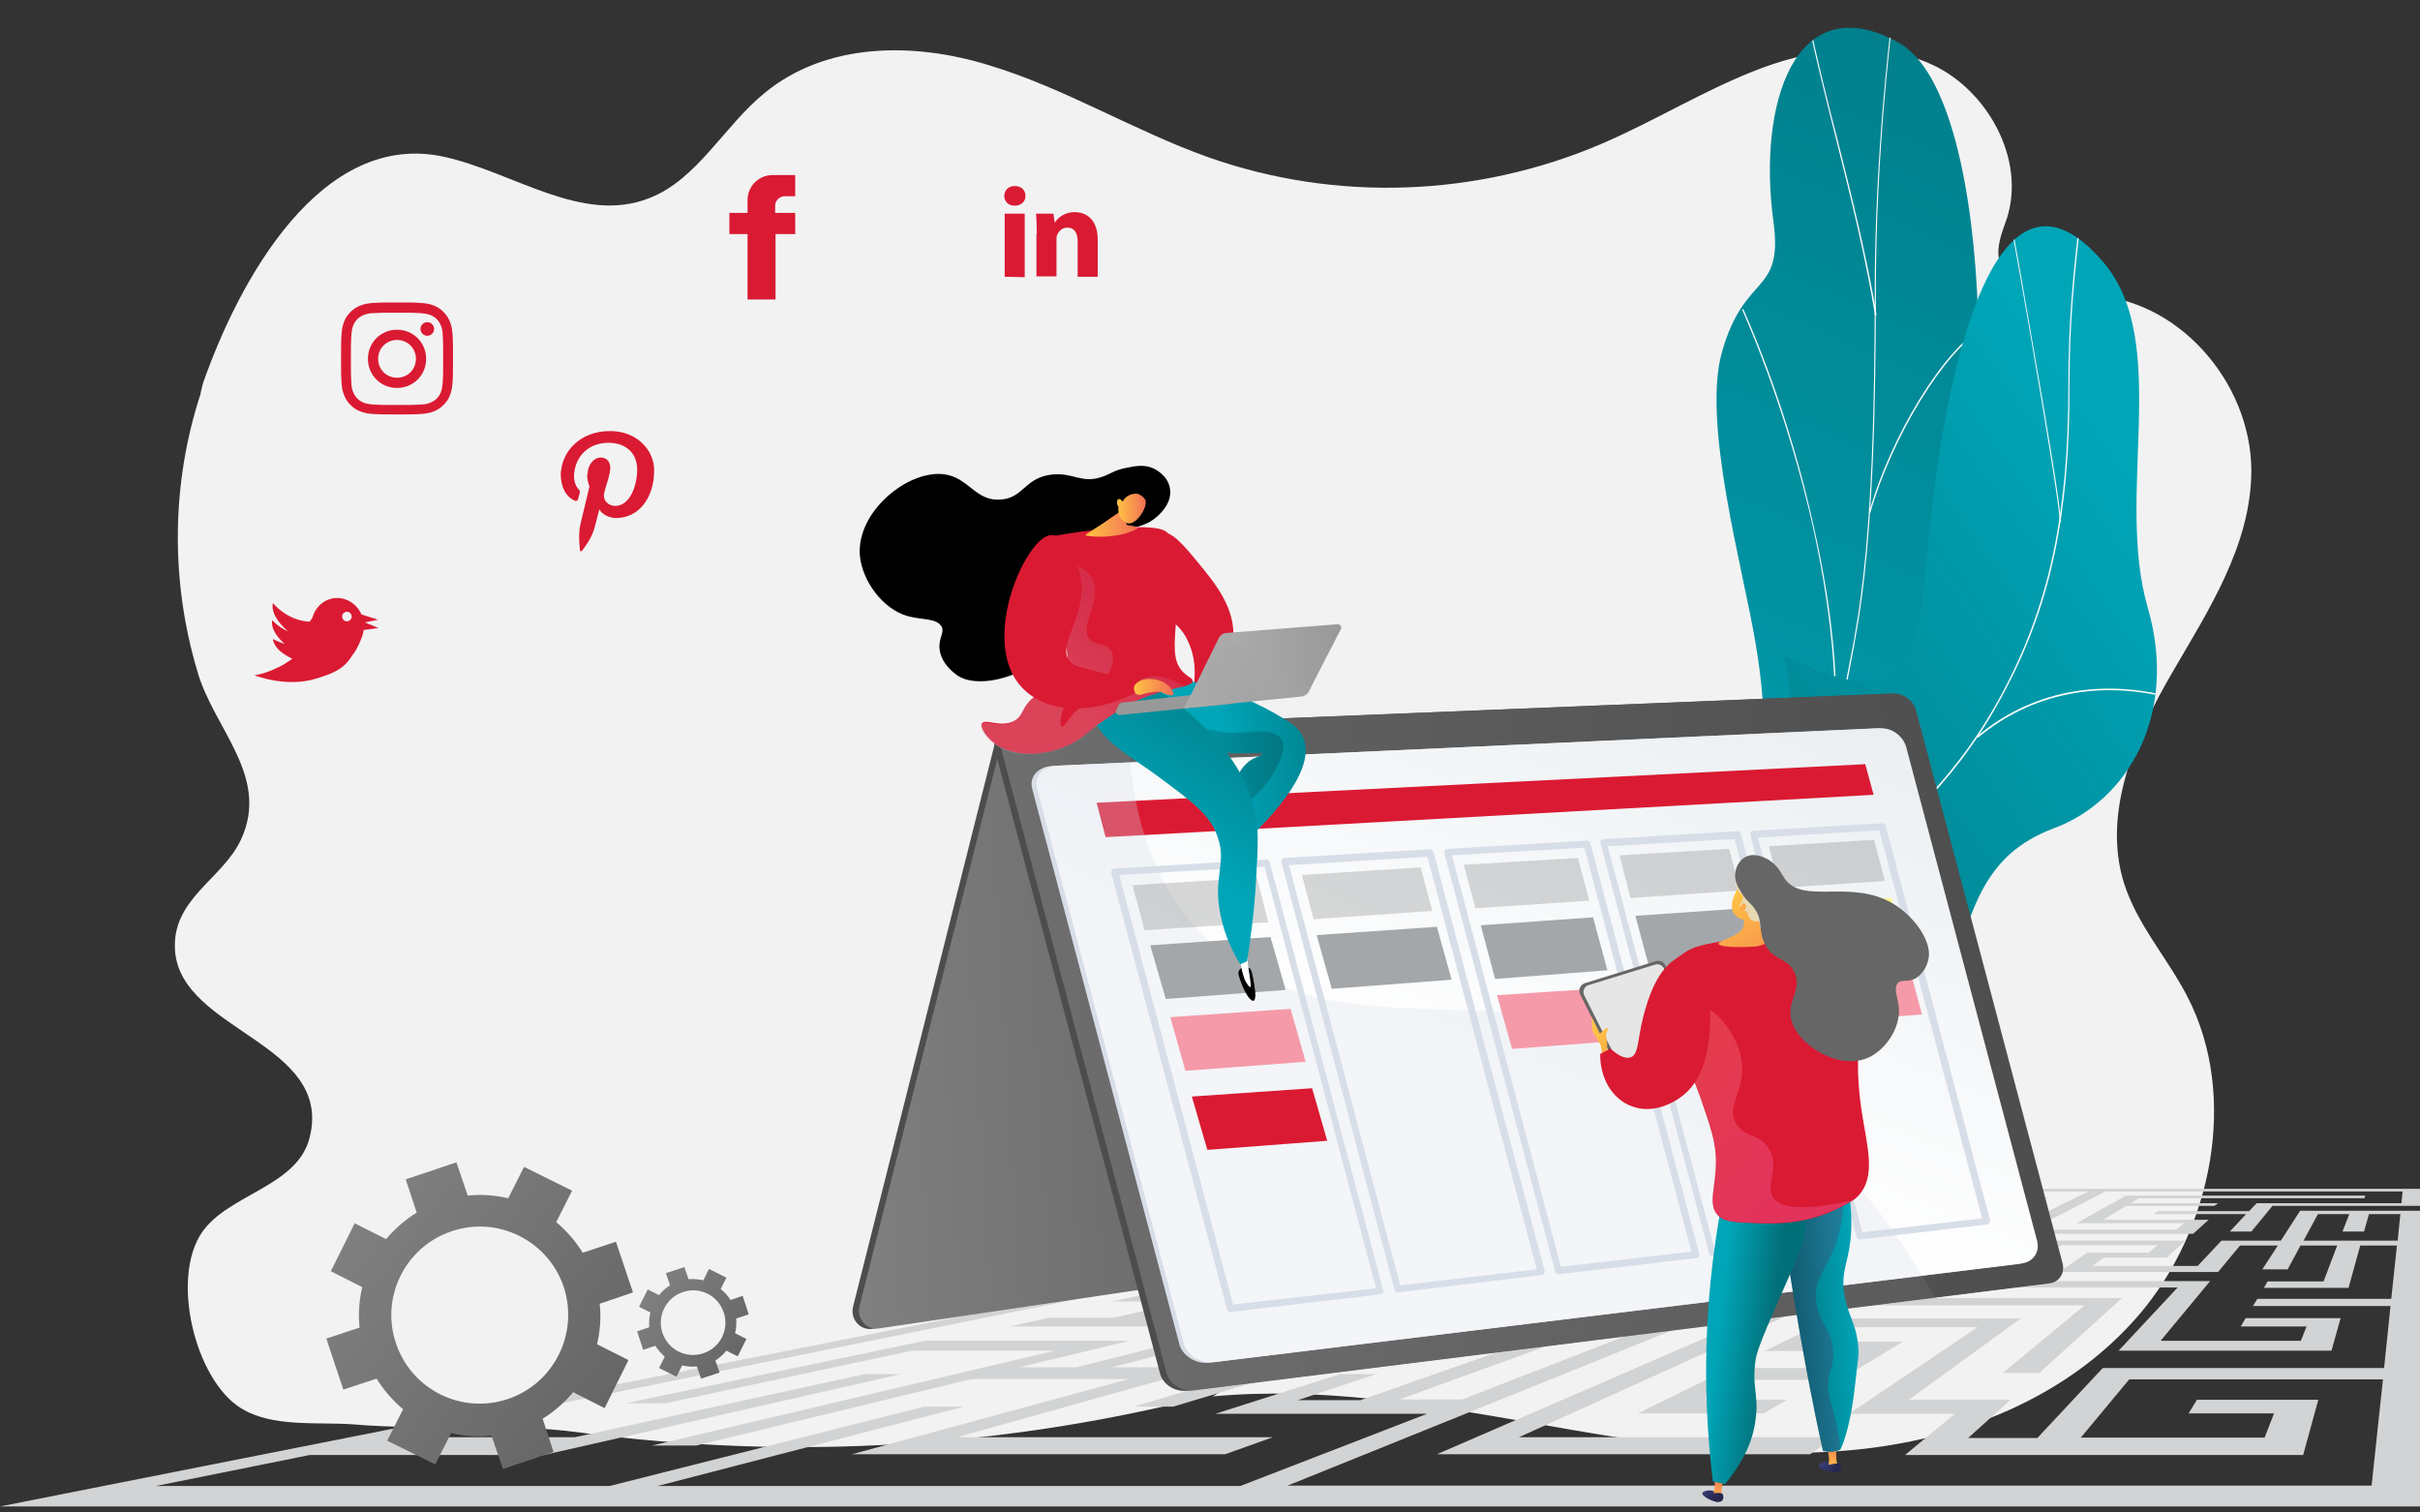 <?xml version="1.0" encoding="utf-8"?>
<!-- Generator: Adobe Illustrator 24.0.2, SVG Export Plug-In . SVG Version: 6.00 Build 0)  -->
<svg version="1.1" id="Layer_1" xmlns="http://www.w3.org/2000/svg" xmlns:xlink="http://www.w3.org/1999/xlink" x="0px" y="0px"
	 viewBox="0 0 640 400" style="enable-background:new 0 0 640 400;" xml:space="preserve">
<rect x="0" y="0" width="640" height="400" fill="#333333" stroke="none"/>
<style type="text/css">
	.st0{fill:#F2F2F2;}
	.st1{fill:#D1D3D4;}
	.st2{fill:url(#SVGID_1_);}
	.st3{fill:url(#SVGID_2_);}
	.st4{fill:url(#SVGID_3_);}
	.st5{clip-path:url(#SVGID_5_);}
	.st6{fill:#FCFDFE;}
	.st7{fill:url(#SVGID_6_);}
	.st8{clip-path:url(#SVGID_8_);}
	.st9{fill:#4D4D4D;}
	.st10{fill:url(#SVGID_9_);}
	.st11{fill:url(#SVGID_10_);}
	.st12{opacity:0.15;}
	.st13{fill:#999999;}
	.st14{fill:#D8DEE8;}
	.st15{fill:url(#SVGID_11_);}
	.st16{fill:#DA1A32;}
	.st17{opacity:0.3;}
	.st18{opacity:0.15;enable-background:new    ;}
	.st19{fill:#A4A7A9;}
	.st20{fill:#F59AA9;}
	.st21{fill:#FFF68D;}
	.st22{fill:url(#SVGID_12_);}
	.st23{fill:url(#SVGID_13_);}
	.st24{fill:#FFFFFF;}
	.st25{fill:url(#SVGID_14_);}
	.st26{fill:url(#SVGID_15_);}
	.st27{fill:url(#SVGID_16_);}
	.st28{opacity:0.3;fill:url(#SVGID_17_);enable-background:new    ;}
	.st29{fill:url(#SVGID_18_);}
	.st30{opacity:0.3;fill:url(#SVGID_19_);enable-background:new    ;}
	.st31{fill:url(#SVGID_20_);}
	.st32{fill:url(#SVGID_21_);}
	.st33{fill:url(#SVGID_22_);}
	.st34{fill:url(#SVGID_23_);}
	.st35{fill:url(#SVGID_24_);}
	.st36{fill:url(#SVGID_25_);}
	.st37{fill:url(#SVGID_26_);}
	.st38{fill:url(#SVGID_27_);}
	.st39{opacity:0.3;fill:url(#SVGID_28_);enable-background:new    ;}
	.st40{fill:url(#SVGID_29_);}
	.st41{fill:#666666;}
	.st42{fill:#E6E6E6;}
	.st43{fill:url(#SVGID_30_);}
	.st44{fill:url(#SVGID_31_);}
	.st45{fill:#E8D9B4;}
	.st46{fill:url(#SVGID_32_);}
	.st47{opacity:0.3;fill:url(#SVGID_33_);enable-background:new    ;}
</style>
<path class="st0" d="M53.7,101.3c9.5-27.1,31.2-67.1,63.9-59.8c18.3,4.1,36.4,17.9,54.1,10.9c12.7-4.9,19.7-19,30.5-27.8
	c16.4-13.5,39.6-13.5,59.5-7.3c19.9,6,38.2,17.3,57.9,24.3c33.7,11.9,71,10.5,103.8-3.5c14.5-6.2,27.8-14.6,42.5-20.1
	c14.6-5.4,31.2-7.5,45.5-0.7c14.1,6.7,24.3,24.6,19.4,40.3c-1.1,3.2-2.4,6.2-2.3,9.6c0.3,5.3,5.1,9.2,9.8,10.4
	c4.7,1.2,9.8,0.4,14.8,0.6c22.2,0.6,42.1,22.2,42.3,46.1c0,19.8-11.3,37-21,53.7s-18.5,36.9-12.7,55.5c3.5,11.1,11.5,19.8,16.8,30.1
	c13.7,26.5,6.3,61.7-12.7,84c-19.2,22.4-47.8,33.3-76.1,35.9c-28.2,2.6-56.5-2.2-84.5-7.2c-28-4.9-56.4-9.6-84.5-7l1.6-0.9
	c-55.2,14.5-112.9,18-169.3,10.4c-19.5-2.6-39.8-0.4-59.5-2.1c-9.4-0.7-21.5,0.9-29.8-4.3c-12.1-7.5-18.7-34.4-10.2-46.6
	c7.1-10.1,25.2-12,28.4-25c6.2-25-33.8-28-35.6-49.2c-1.1-13.8,12.5-19,17.4-29.5c7.9-16.9-7.4-29.5-11.6-44.9
	c-7.1-24-6.7-49.6,0.9-72.9C53.2,103,53.5,102.3,53.7,101.3z"/>
<g id="Background">
</g>
<g>
	<g>
		<path class="st1" d="M603.2,328.1h-15.7l-6.3,6.7h-27.9l3.1-2.2H573l5-4.5h-36.8l-21.8,12.4h56.5l-15.6,16.7h56.3l2.4-8.6h-25.1
			l-1.3,2.2H610l-1.5,3.8h-37.1l13.1-15.8h-55.1l15.8-9.5h25.4l-2.4,2H552l-7.5,5.1h42.1l5.8-7h10l-4.1,6.3h6.7l3.4-6.3h9.7
			l-3.6,9.5h-14.8l-1,1.7h22.4l3.1-11.2h9.7l-1.5,14.1H597l-1.2,1.9h36.4l-1.7,16.4h-74.4l-17.3,18.5h-18.3l11.2-10.1h-26.9
			l29.6-21.5h-50.2l-17.5,8.6h23.4l-7.9,4.5h-24.6l-24.5,12h33.3l6.2-3.6h-21.8l10.3-5.3h25.5l16.7-10.1h-22.7l7.4-3.8h35l-34,22.9
			h28l-13.2,10.9h105.3l4-14.6H581l-2.2,3.6h22.6l-2.5,6.4h-48.6l12.8-15.4h67.1l-3,28.1H340.5l109.7-44.3H362l-8,2.2h82.4
			l-49.7,19.3h-16.6l42.5-15.4h-54.1L299.8,372h10.5l48.4-14.6h37.8l-36.7,12.9h-16.6l20.8-6.9h-9.6l-33,10.5h28h5.4h22.6L328,393
			H173.9l81-21h-10.5l-83.2,21h-120l40.7-8.2h61.9l94.5-21.4h-9.6L152,380.1h-48l217.3-43.9h10.9l-38.3,8h7.6l37.5-8h28.6l-34,8h7.6
			l33.1-8h14.3l5.8-1.5H322L0,398.4h640v-78.2h-31.7L603.2,328.1z M621.3,321.1l-1.8,4.6h5.7l1.3-4.6h8.3l-0.7,7h-24.9l3.8-7H621.3z
			"/>
		<polygon class="st1" points="425.1,314.4 333.3,332.5 372.9,332.5 402.9,325.7 397.3,325.7 372.5,331.2 346.2,331.2 426.3,315.1 
			493,315.1 456.7,325.7 462.4,325.7 497.6,315.1 516.7,315.1 511.5,316.9 526.2,316.9 528,316.2 518.2,316.2 521.3,315.1 
			552.3,315.1 537,322.6 523.1,322.6 493.2,335.5 499.9,335.5 526.3,323.5 540.5,323.5 556.8,315.1 635.4,315.1 635.1,318.2 
			596.8,318.2 594.8,320.3 570.8,320.3 569.6,321.1 594,321.1 589.7,325.7 595.4,325.7 601,318.9 640,318.9 640,314.4 		"/>
		<polygon class="st1" points="500.2,316.6 469.8,326.3 490.4,326.3 505.8,320.7 500.7,320.7 487.7,325.2 478.7,325.2 497.7,318.9 
			531.5,318.9 528.4,320.3 515.2,320.3 467.3,338.8 437.6,338.8 445.3,336.3 463,336.3 476.8,331.2 438,331.2 409.4,339.6 
			416.6,339.6 439.9,332.5 466.8,332.5 460.4,334.8 443.1,334.8 425.3,340.5 466.6,340.5 470.2,340.5 500.6,340.5 490.9,345.2 
			551.3,345.2 529.7,363.1 539.3,363.1 561.2,343.3 502.3,343.3 511.1,338.8 474.4,338.8 518.1,321.1 531.6,321.1 541.7,316.6 
			537,316.6 533.3,318.2 500.2,318.2 505,316.6 		"/>
		<polygon class="st1" points="473,344.3 380,384.6 478.7,384.6 485.1,380.1 401.7,380.1 480.6,344.3 		"/>
		<polygon class="st1" points="426.5,316.6 368.6,328.6 374.6,328.6 398.4,323.5 412.6,323.5 441.8,316.9 449.4,316.9 423.4,323.1 
			428.8,323.1 436.8,321.1 445.1,321.1 428.9,325.2 414.3,325.2 397.2,329.2 416,329.2 420.6,328.1 408.1,328.1 415.5,326.3 
			430.4,326.3 460.3,318.5 455.4,318.5 448.5,320.3 440.4,320.3 454.2,316.9 474.4,316.9 421.7,331.2 391.9,331.2 386.4,332.5 
			416.8,332.5 377.1,343.3 364.7,343.3 379,339.6 371.9,339.6 336.5,348.5 302.5,348.5 341.8,339.6 334.7,339.6 294.4,348.5 
			277.4,348.5 267,350.8 327.7,350.8 284.7,361.6 269.5,361.6 298.7,354.6 244.5,354.6 165.5,371.1 176,371.1 241.2,357.2 
			279,357.2 172.4,382.3 184.1,382.3 256.9,364.7 277.5,364.7 282.4,364.7 298.5,364.7 225.3,384.6 324,384.6 336.6,380.1 
			253.1,380.1 339.9,355.8 331.1,355.8 309.8,361.6 294.1,361.6 357.3,345.2 370.1,345.2 373.9,345.2 454.5,345.2 459.3,343.3 
			384.7,343.3 435.1,329.2 479.3,329.2 482.6,328.1 439.3,328.1 481.7,316.2 440.4,316.2 411.5,322.6 402.9,322.6 431.2,316.6 		"/>
		<polygon class="st1" points="531.6,325.2 510.7,335.5 517.4,335.5 535.2,326.3 580,326.3 584.1,322.6 556.2,322.6 562.3,318.9 
			585.6,318.9 586.6,318.2 563.6,318.2 565.6,316.9 625.3,316.9 625.5,316.2 562.2,316.2 558.7,318.2 558,318.5 549.2,323.5 
			577.6,323.5 575.5,325.2 		"/>
	</g>
</g>
<g>
	<g>
		
			<linearGradient id="SVGID_1_" gradientUnits="userSpaceOnUse" x1="88.192" y1="334.425" x2="170.213" y2="334.425" gradientTransform="matrix(0.805 0.594 -0.594 0.805 221.353 2.014)">
			<stop  offset="0" style="stop-color:#808080"/>
			<stop  offset="0.996" style="stop-color:#666666"/>
		</linearGradient>
		<path class="st2" d="M167.4,341.8l-4.5-13.4l-8.8,2.9c-1.9-3.1-4.3-5.8-7-8.1l4.2-8.3l-12.7-6.3l-4.2,8.3c-3.4-0.8-7-1.1-10.7-0.7
			l-3-8.8l-13.4,4.5l2.9,8.8c-3.1,1.9-5.8,4.3-8.1,7l-8.3-4.2l-6.3,12.7l8.3,4.2c-0.8,3.4-1.1,7-0.7,10.7l-8.8,2.9l4.5,13.5l8.8-2.9
			c1.9,3.1,4.3,5.8,7,8.1l-4.2,8.3l12.7,6.3l4.2-8.3c3.4,0.8,7,1.1,10.7,0.7l3,8.8l13.4-4.5l-2.9-8.8c3.1-1.9,5.8-4.3,8.1-7l8.3,4.2
			l6.3-12.7l-8.3-4.2c0.8-3.4,1.1-7,0.7-10.7L167.4,341.8z M134.3,370c-12.3,4.1-25.5-2.5-29.6-14.8c-4.1-12.2,2.5-25.5,14.8-29.6
			c12.2-4.1,25.5,2.5,29.6,14.8C153.1,352.7,146.5,365.9,134.3,370z"/>
	</g>
	<g>
		
			<linearGradient id="SVGID_2_" gradientUnits="userSpaceOnUse" x1="160.91" y1="302.504" x2="190.736" y2="302.504" gradientTransform="matrix(0.805 0.594 -0.594 0.805 221.353 2.014)">
			<stop  offset="0" style="stop-color:#808080"/>
			<stop  offset="0.996" style="stop-color:#666666"/>
		</linearGradient>
		<path class="st3" d="M198,347.6l-1.6-4.9l-3.2,1.1c-0.7-1.1-1.6-2.1-2.6-2.9l1.5-3l-4.6-2.3l-1.5,3c-1.3-0.3-2.6-0.4-3.9-0.3
			l-1.1-3.2l-4.9,1.6l1.1,3.2c-1.1,0.7-2.1,1.6-2.9,2.6l-3-1.5l-2.3,4.6l3,1.5c-0.3,1.2-0.4,2.6-0.3,3.9l-3.2,1.1l1.6,4.9l3.2-1.1
			c0.7,1.1,1.6,2.1,2.5,2.9l-1.5,3l4.6,2.3l1.5-3c1.2,0.3,2.6,0.4,3.9,0.3l1.1,3.2l4.9-1.6l-1.1-3.2c1.1-0.7,2.1-1.6,2.9-2.6l3,1.5
			l2.3-4.6l-3-1.5c0.3-1.3,0.4-2.6,0.3-3.9L198,347.6z M186,357.9c-4.5,1.5-9.3-0.9-10.8-5.4c-1.5-4.4,0.9-9.3,5.4-10.8
			c4.5-1.5,9.3,0.9,10.8,5.4C192.9,351.6,190.5,356.4,186,357.9z"/>
	</g>
</g>
<g>
	<path d="M297.4,140.1c2-0.6,5.4-0.7,8.5-3.4c0.9-0.8,4.2-3.7,3.5-7.6c-0.6-3.4-3.9-5-4.3-5.2c-2.4-1.1-4.6-0.7-7.1-0.2
		c-3.3,0.6-4.2,1.6-6.5,2.4c-5.5,1.9-7.6-1.2-13.3-0.6c-7.2,0.8-7.5,6.2-13.5,6.6c-6.8,0.6-8.5-6-15.3-6.7c-9.4-1-22.9,9.9-22,21.5
		c0.6,6.7,6,14.1,12.5,16c3.8,1.1,7.8,0.5,9.1,2.8c0.9,1.6-0.9,3.1-0.5,6.1c0.5,3.9,4,6.3,4.5,6.7c5.2,3.7,16.2,1,23.6-5.2
		C289.6,162.2,286.4,143.2,297.4,140.1z"/>
	<g>
		<g>
			<g>
				<g>
					
						<linearGradient id="SVGID_3_" gradientUnits="userSpaceOnUse" x1="-380.459" y1="-122.621" x2="-557.49" y2="183.493" gradientTransform="matrix(-1.054 0.207 -0.196 -1.265 11.184 238.14)">
						<stop  offset="0" style="stop-color:#00A5B8"/>
						<stop  offset="0.996" style="stop-color:#027079"/>
					</linearGradient>
					<path class="st4" d="M499.3,243.1c1.4,6.5,3.1,11.7,4.7,18c-18.8-3.3-37.3-1.2-56.4-4.5c12.3-31.4,23.9-44.6,16.6-87
						c-3.4-19.9-14.1-57.9-8.8-76.5c6-21.3,16.3-14.8,13.6-34.6c-4.2-30.8,5.6-62.3,33-47.3c27.1,14.8,25.8,125.8,10.3,154.8
						C502.6,194.9,491.9,209,499.3,243.1z"/>
					<g>
						<g>
							<defs>
								<path id="SVGID_4_" d="M463.7,166.2c-1.3-7.5-14.3-58.5-8.4-74c6.7-17.6,16.2-15,13.7-34.1c-4-29.9,5.6-62.1,33.1-47
									c27.1,15,25.8,126,10.3,154.7c-9.8,31.9-20.5,39-12.9,79.5C504.7,273.6,468.6,194.3,463.7,166.2z"/>
							</defs>
							<clipPath id="SVGID_5_">
								<use xlink:href="#SVGID_4_"  style="overflow:visible;"/>
							</clipPath>
							<g class="st5">
								<path class="st6" d="M474.8,255.4l-0.3-0.1c1.4-10.2,3.4-20.3,5.3-30.1l0.7-3.7c1.6-7.9,2.8-14.9,4-21.1
									c0.7-3.5,1.2-6.8,1.8-10c1.8-9.7,3.1-16.6,3.8-20c0.2-1.2,0.4-2,0.4-2.4c5-26.9,5.2-66.7,5.3-88.1c0-2.3,0-4.4,0-6.2
									c0.3-30.6,3-62.3,8-94l0.3,0.1c-5.1,31.7-7.7,63.3-8,93.9c0,1.8,0,3.9,0,6.2c-0.1,21.4-0.3,61.3-5.3,88.2
									c-0.1,0.4-0.2,1.1-0.4,2.4c-0.7,3.4-1.9,10.2-3.8,20c-0.6,3.2-1.2,6.5-1.8,10c-1.1,6.3-2.4,13.3-4,21.2l-0.7,3.7
									C478.2,235.1,476.2,245.2,474.8,255.4z"/>
								<path class="st6" d="M484.3,205.8l-0.3-0.1c2.7-17.9,1.1-41.1-4.7-67c-4.9-21.6-12.6-44.3-21.1-62.4l0.2-0.3
									c8.6,18.1,16.3,40.8,21.1,62.5C485.5,164.5,487.1,187.8,484.3,205.8z"/>
								<path class="st6" d="M495.9,83.5c-2.6-15.9-6.5-31.5-10.3-46.6c-2.6-10.3-5.3-21.1-7.6-31.8l0.3-0.1
									c2.3,10.7,4.9,21.4,7.6,31.7c3.8,15.1,7.7,30.7,10.4,46.6L495.9,83.5z"/>
								<path class="st6" d="M494.6,135.7l-0.3-0.2c5.8-20.4,19.9-43.3,30.1-48.9l0.1,0.4C514.4,92.6,500.4,115.4,494.6,135.7z"/>
							</g>
						</g>
					</g>
				</g>
				<g>
					
						<linearGradient id="SVGID_6_" gradientUnits="userSpaceOnUse" x1="1312.125" y1="1955.724" x2="1414.33" y2="1787.467" gradientTransform="matrix(0.169 1.27 1.058 -0.174 -1725.492 -1200.446)">
						<stop  offset="3.597120e-03" style="stop-color:#00A5B8"/>
						<stop  offset="1" style="stop-color:#027079"/>
					</linearGradient>
					<path class="st7" d="M509.3,150.8c-2.9,38.4-17.9,31.1-37.3,22.8c5.3,35.7,9.7,70.8,14,106.4c13,5.2,22.4,8.6,28.2-13.7
						c6.6-25.2,9.8-40.1,29.1-47.3c19.3-7.2,32.9-29.9,24.7-58.3c-8.7-29.8,6.3-70.2-11.7-91.3C525,32.7,512.3,110.7,509.3,150.8z"
						/>
					<g>
						<g>
							<defs>
								<path id="SVGID_7_" d="M476.3,273.7c14.3,9.7,30.4,20.9,38-7.8c6.4-23.9,9.8-40.3,29.1-47.1c19.3-6.8,32.8-30.1,24.6-58.2
									c-8.6-29.6,6.1-70.5-11.7-91.3c-31.2-36.1-44.3,39.9-46.9,81.9s-21.1,24.4-38.8,23.9C446.5,174.6,464.8,265.8,476.3,273.7z"
									/>
							</defs>
							<clipPath id="SVGID_8_">
								<use xlink:href="#SVGID_7_"  style="overflow:visible;"/>
							</clipPath>
							<g class="st8">
								<path class="st6" d="M485,234l-0.2-0.4c18.6-15.4,33.8-29,45.8-52.4c11.5-22.3,16.4-45.9,16.4-79c0-17.2,1.2-29.5,3.2-46.2
									l0.3,0.1c-1.9,16.7-3.2,28.9-3.2,46.1c0.1,33.2-4.8,56.8-16.4,79.2C518.9,204.9,503.7,218.6,485,234z"/>
								<path class="st6" d="M512.6,280c-5-8.1-10.2-14.6-16-19.9c-2.9-2.7-5.9-4.5-9.5-6.3l0.1-0.4c3.6,1.9,6.5,3.6,9.5,6.3
									c5.8,5.3,11.1,11.8,16,19.9L512.6,280z"/>
								<path class="st6" d="M523.1,195.1l-0.2-0.4c14.1-11.8,32.3-15.4,51.2-10.4l0,0.4C555.2,179.7,537.1,183.4,523.1,195.1z"/>
								<path class="st6" d="M545,137.8l-0.3,0c0.1-2.9-3.9-26.9-7.6-48.5c-4.2-24.3-8-45.1-8.5-46.3l0.2-0.2
									c0.6,1.4,4.8,24.7,8.5,46.4C541.1,110.8,545.1,134.9,545,137.8z"/>
							</g>
						</g>
					</g>
				</g>
			</g>
		</g>
	</g>
	<path class="st9" d="M263.2,196.2l-37.6,149.4c-0.8,3.3,1.9,6.4,5.3,5.8l101.8-15.1l-55.8-143.5L263.2,196.2z"/>
	
		<linearGradient id="SVGID_9_" gradientUnits="userSpaceOnUse" x1="220.486" y1="137.026" x2="328.167" y2="137.026" gradientTransform="matrix(0.998 -6.082962e-02 -6.082962e-02 -0.998 10.97 424.24)">
		<stop  offset="0" style="stop-color:#808080"/>
		<stop  offset="0.996" style="stop-color:#666666"/>
	</linearGradient>
	<path class="st10" d="M264.9,196.1l-37.6,149.4c-0.8,3.3,1.9,6.4,5.3,5.8l101.8-15.1l-55.8-143.5L264.9,196.1z"/>
	<path class="st9" d="M498.9,183.5l-231.1,9.4c-3.3,0.1-5.4,2.6-4.7,5.4l43.7,165c0.8,2.9,4,4.9,7.3,4.5l226.1-28.3
		c2.6-0.3,4.1-2.7,3.5-5.2L505,187.9C504.3,185.3,501.6,183.4,498.9,183.5z"/>
	
		<linearGradient id="SVGID_10_" gradientUnits="userSpaceOnUse" x1="267.117" y1="126.598" x2="539.04" y2="126.598" gradientTransform="matrix(0.998 -6.082962e-02 -6.082962e-02 -0.998 10.97 424.24)">
		<stop  offset="0" style="stop-color:#666666"/>
		<stop  offset="0.996" style="stop-color:#4D4D4D"/>
	</linearGradient>
	<path class="st11" d="M500.6,183.4l-231.1,9.4c-3.3,0.1-5.4,2.6-4.7,5.4l43.7,165c0.8,2.9,4,4.9,7.3,4.5L542,339.4
		c2.6-0.3,4.1-2.7,3.5-5.2l-38.8-146.4C506,185.2,503.3,183.3,500.6,183.4z"/>
	<g class="st12">
		<path class="st13" d="M443.3,277c-46.4-19.2-88.7,0.7-120.6-25.5c-19.6-16.1-24.1-40.5-24.3-59.9l-28.8,1.2
			c-3.3,0.1-5.4,2.6-4.7,5.4l43.7,165c0.8,2.9,4,4.9,7.3,4.5l195.9-24.5C488.5,302.7,463.4,285.3,443.3,277z"/>
	</g>
	<path class="st14" d="M533.8,334.3l-213.9,26.1c-3.6,0.4-7.2-1.8-8-4.9l-38.9-146.8c-0.9-3.2,1.5-5.9,5.1-6.1l218.2-10
		c3-0.1,5.9,2.1,6.7,4.9l34.7,131C538.5,331.3,536.7,333.9,533.8,334.3z"/>
	
		<linearGradient id="SVGID_11_" gradientUnits="userSpaceOnUse" x1="449.477" y1="225.594" x2="392.288" y2="106.641" gradientTransform="matrix(0.998 -6.082962e-02 -6.082962e-02 -0.998 10.97 424.24)">
		<stop  offset="3.597120e-03" style="stop-color:#EBEFF2"/>
		<stop  offset="1" style="stop-color:#FFFFFF"/>
	</linearGradient>
	<path class="st15" d="M534.8,334.1l-213.7,26.1c-3.6,0.4-7.2-1.8-8-4.9l-38.8-146.7c-0.9-3.2,1.5-5.9,5.1-6.1l218-9.9
		c3-0.1,5.9,2.1,6.7,4.9l34.7,130.9C539.4,331.2,537.7,333.7,534.8,334.1z"/>
	<polygon class="st16" points="495.5,210.2 292.4,221.4 290,212.3 493.3,202.1 	"/>
	<g class="st17">
		<path class="st14" d="M443.3,277c-46.4-19.2-88.7,0.7-120.6-25.5c-16.3-13.4-22.2-32.7-23.8-49.9l-19.8,0.9
			c-3.5,0.2-5.7,2.8-4.9,5.8l39,147.1c0.8,3.1,4.3,5.2,7.7,4.8l187.5-22.8C486.1,301,462.5,284.9,443.3,277z"/>
	</g>
	<g>
		<path class="st14" d="M325.4,347c-0.4,0-0.8-0.3-0.9-0.7l-30.6-115.4c-0.1-0.3,0-0.5,0.1-0.8s0.4-0.4,0.7-0.4l0,0l40.2-2.4
			c0.4,0,0.8,0.3,0.9,0.7l30,113.2c0.1,0.3,0,0.5-0.1,0.7c-0.2,0.2-0.4,0.4-0.6,0.4L325.4,347C325.5,347,325.5,347,325.4,347z
			 M296,231.4L326.1,345l37.8-4.3l-29.5-111.5L296,231.4z"/>
	</g>
	<g>
		<path class="st14" d="M369.7,341.8c-0.4,0-0.8-0.3-0.9-0.7l-29.9-113c-0.1-0.3,0-0.5,0.1-0.8s0.4-0.4,0.7-0.4l0,0l38.5-2.3
			c0.4,0,0.8,0.3,0.9,0.7l29.4,110.8c0.1,0.3,0,0.5-0.1,0.7c-0.2,0.2-0.4,0.4-0.6,0.4L369.7,341.8L369.7,341.8z M340.9,228.8
			l29.4,111.1l36.1-4.2l-28.9-109.1L340.9,228.8z"/>
	</g>
	<g>
		<path class="st14" d="M412.2,337c-0.4,0-0.8-0.3-0.9-0.7L382,225.7c-0.1-0.3,0-0.5,0.1-0.8s0.4-0.4,0.7-0.4l0,0l36.9-2.2
			c0.4,0,0.8,0.3,0.9,0.7l28.8,108.6c0.1,0.3,0,0.5-0.1,0.7c-0.2,0.2-0.4,0.4-0.6,0.4L412.2,337L412.2,337z M384,226.2L412.8,335
			l34.5-4L419,224.2L384,226.2z"/>
	</g>
	<g>
		<path class="st14" d="M452.9,332.2c-0.4,0-0.8-0.3-0.9-0.7l-28.7-108.4c-0.1-0.3,0-0.5,0.1-0.8c0.2-0.2,0.4-0.4,0.7-0.4l0,0
			l35.4-2.1c0.4,0,0.8,0.3,0.9,0.7L488.6,327c0.1,0.3,0,0.5-0.1,0.7c-0.2,0.2-0.4,0.4-0.6,0.4L452.9,332.2L452.9,332.2z
			 M425.2,223.8l28.2,106.5l33.1-3.8l-27.8-104.6L425.2,223.8z"/>
	</g>
	<g>
		<path class="st14" d="M491.9,327.8c-0.4,0-0.8-0.3-0.9-0.7l-28.1-106.2c-0.1-0.3,0-0.5,0.1-0.8s0.4-0.4,0.7-0.4l0,0l34.1-2
			c0.4,0,0.8,0.3,0.9,0.7l27.6,104.3c0.1,0.3,0,0.5-0.1,0.7c-0.2,0.2-0.4,0.4-0.6,0.4L491.9,327.8L491.9,327.8z M464.9,221.5
			l27.6,104.4l31.7-3.7l-27.2-102.6L464.9,221.5z"/>
	</g>
	<polygon class="st18" points="335.4,243.9 302.7,246 299.5,234.1 332.4,232.1 	"/>
	<polygon class="st18" points="378.8,240.9 347.4,243.1 344.3,231.4 375.7,229.4 	"/>
	<polygon class="st18" points="420.3,238.2 390.2,240.2 387.1,228.7 417.3,226.9 	"/>
	<polygon class="st18" points="460.2,235.5 431.2,237.5 428.3,226.2 457.3,224.5 	"/>
	<polygon class="st19" points="465.1,254.2 436.3,256.4 432.5,242.2 461.4,240.2 	"/>
	<polygon class="st19" points="340,261.8 308.3,264.2 304.2,250 336,247.8 	"/>
	<polygon class="st19" points="383.9,259.1 352.2,261.5 348.2,247.3 380,245.1 	"/>
	<polygon class="st19" points="425.1,256.6 395.4,258.9 391.6,244.7 421.3,242.6 	"/>
	<polygon class="st20" points="345.3,280.8 313.5,283.2 309.5,269 341.3,266.8 	"/>
	<polygon class="st20" points="431.7,275 399.9,277.4 395.9,263.2 427.7,261.1 	"/>
	<polygon class="st16" points="351,301.7 319.3,304.1 315.2,290 347,287.8 	"/>
	<polygon class="st21" points="503.8,251.2 474.9,253.4 471.2,239.5 500.2,237.5 	"/>
	<polygon class="st20" points="508.3,268.3 479.4,270.4 475.7,256.7 504.6,254.6 	"/>
	<polygon class="st18" points="498.5,233 470.7,234.8 467.8,223.8 495.6,222.1 	"/>
	<path class="st16" d="M307,140.9c2.6-0.9,6.4,3.7,9.6,7.6c4.8,5.8,10.4,12.5,9.5,21.1c-0.9,8.4-7.6,15.4-9.8,14.6
		c-1.8-0.7,1.3-6.5-1.8-13.9c-2.4-5.9-5.9-5.7-8.5-11.5C302.7,151.5,303.8,142,307,140.9z"/>
	
		<linearGradient id="SVGID_12_" gradientUnits="userSpaceOnUse" x1="-2467.629" y1="203.274" x2="-2426.682" y2="203.274" gradientTransform="matrix(-0.998 6.082962e-02 -6.082962e-02 -0.998 -2086.088 552.04)">
		<stop  offset="0" style="stop-color:#027079"/>
		<stop  offset="1" style="stop-color:#00A5B8"/>
	</linearGradient>
	<path class="st22" d="M310.7,179.3c13.9,2.5,23.2,7.3,28.7,10.7c3,1.8,4.4,3.1,5.2,4.9c4.7,10.4-15.1,27.6-17.2,29.4
		c-1.1-2.2-2.2-4.4-3.3-6.6c1.4-11.9,4.8-15.9,7.7-17.2c0.8-0.4,2.2-0.8,2.2-1.2c-0.1-0.9-8,0.9-15.7-1.4
		c-7.7-2.3-15.7-8.8-14.6-13.5C303.7,183.6,304.6,181.2,310.7,179.3z"/>
	<path d="M328.7,255.8c0,0-1.2,0.5-1.2,1.6c0.1,1,1.6,5.3,3.1,6.8c1.5,1.5,1.5-0.9,1.3-2.4c-0.2-1.5-0.7-4.9-1.2-5.5
		C330.4,255.7,328.7,255.8,328.7,255.8z"/>
	
		<linearGradient id="SVGID_13_" gradientUnits="userSpaceOnUse" x1="-2448.381" y1="201.796" x2="-2407.435" y2="201.796" gradientTransform="matrix(-0.998 6.082962e-02 -6.082962e-02 -0.998 -2086.088 552.04)">
		<stop  offset="0" style="stop-color:#027079"/>
		<stop  offset="1" style="stop-color:#00A5B8"/>
	</linearGradient>
	<path class="st23" d="M328.9,193.7c2.5-0.2,8.3-1,10,1.8c1.5,2.3-0.6,6.1-1.8,8.4c-3.4,6.3-7,7.2-9.4,11.1
		c-0.9,1.5-1.7,3.6-1.8,6.5c-0.6-1.2-1.2-2.5-1.9-3.7c1.4-11.9,4.8-15.9,7.7-17.2c0.8-0.4,2.2-0.8,2.2-1.2c-0.1-0.9-8,0.9-15.7-1.4
		c-7-2.1-14.2-7.7-14.7-12.2C314.8,192.9,323.1,194.2,328.9,193.7z"/>
	<path class="st24" d="M327.6,251.6c0.1,1.5,0.4,2.8,0.6,3.8c0.4,2.1,0.7,2.9,1,3.7c0.3,0.6,1.1,2.1,1.5,1.9
		c0.3-0.1-0.1-1.7-0.7-6.2c-0.1-0.7-0.3-2.7-0.3-2.7l0,0L327.6,251.6z"/>
	
		<linearGradient id="SVGID_14_" gradientUnits="userSpaceOnUse" x1="-2445.762" y1="228.696" x2="-2409.049" y2="184.087" gradientTransform="matrix(-0.998 6.082962e-02 -6.082962e-02 -0.998 -2086.088 552.04)">
		<stop  offset="0" style="stop-color:#027079"/>
		<stop  offset="1" style="stop-color:#00A5B8"/>
	</linearGradient>
	<path class="st25" d="M302.8,180.7c8.2,4.3,13.6,9.4,16.8,12.8c3.8,4.1,9.5,10.3,12,20c1.4,5.1,1.1,9.9,0.6,19
		c-0.5,9.1-1.6,16.6-2.4,21.7c-0.6,0.3-1.2,0.6-1.8,0.8c-1.8-2.9-4.2-7.5-5.3-13.4c-1.9-9.8,1.7-13.2-0.6-20
		c-1.9-6-6.6-9.4-15.9-16.3c-7.7-5.7-14.6-8.9-17.6-16.3c-0.5-1.3-0.9-2.9-0.4-4.3C289.7,181.3,295.3,179.9,302.8,180.7z"/>
	<path class="st16" d="M278.3,141.8c4.6-0.8,9.9-1.6,15.8-2.1c12.5-0.9,14.4,0.5,15,1.7c1,2.1-0.4,3.3,0.7,7.1
		c0.6,2.3,0.2,3.3,1.3,5.7c1.1,2.3,0.4,3.6,0,9.3c-0.6,7.2-0.9,10.9,1.3,13.7c1.5,1.9,3.1,2,3,2.9c-0.2,2-7.3,1.4-16,5.8
		c-2.5,1.3-4.8,2.8-6.7,4.1c-4.5,3-5.3,4.1-7.4,5.5c-6.6,4.4-16.8,5.4-22.5,0.9c-2.1-1.6-3.7-4.2-3.1-5.1c0.8-1.4,5,1.3,8.6-0.7
		c2.4-1.4,1.8-3.2,4.5-5.7c3.2-2.9,5.7-1.7,7.8-3.6c3.4-3,1.4-9.5-0.3-20.6C279.5,156.4,278.7,149.9,278.3,141.8z"/>
	
		<linearGradient id="SVGID_15_" gradientUnits="userSpaceOnUse" x1="292.835" y1="268.072" x2="306.738" y2="268.072" gradientTransform="matrix(0.998 -6.082962e-02 -6.082962e-02 -0.998 10.97 424.24)">
		<stop  offset="0" style="stop-color:#FFC444"/>
		<stop  offset="0.996" style="stop-color:#F36F56"/>
	</linearGradient>
	<path class="st26" d="M291.7,138.4c-1.6,1.1-4.3,2.7-4.6,3.1c-0.3,0.4,8.5,1.3,13.7-1.7c0,0,0.8-0.5-2.5-0.9
		c-0.7-0.1-0.6-1.4-0.7-2.9l-0.7-1.2C297,134.8,293.4,137.2,291.7,138.4z"/>
	
		<linearGradient id="SVGID_16_" gradientUnits="userSpaceOnUse" x1="301.64" y1="271.754" x2="309.217" y2="271.754" gradientTransform="matrix(0.998 -6.082962e-02 -6.082962e-02 -0.998 10.97 424.24)">
		<stop  offset="0" style="stop-color:#FFC444"/>
		<stop  offset="0.996" style="stop-color:#F36F56"/>
	</linearGradient>
	<path class="st27" d="M295.8,134.1c0,0-0.5,2.9,2.1,4.2c2.3,1.1,5.8-4.2,5-6.1c-0.3-0.6-1.2-1.4-2.1-1.6c-0.6-0.2-3,0.1-3.9,2.1
		c-0.3-0.6-0.8-0.8-1.1-0.7c-0.4,0.1-0.4,0.9-0.4,1.1C295.4,133.4,295.7,133.9,295.8,134.1z"/>
	
		<linearGradient id="SVGID_17_" gradientUnits="userSpaceOnUse" x1="282.756" y1="226.007" x2="322.19" y2="261.462" gradientTransform="matrix(0.998 -6.082962e-02 -6.082962e-02 -0.998 10.97 424.24)">
		<stop  offset="0" style="stop-color:#E0A2B3"/>
		<stop  offset="0.996" style="stop-color:#B80C4B"/>
	</linearGradient>
	<path class="st28" d="M302.4,179.4c-2.5,1.2-2.7,3.6-6.2,5.1c-3.3,1.5-4.6-0.1-7.9,1.2c-5,1.9-6.7,6.9-7.5,6.5
		c-0.7-0.4-0.4-5.1,2.7-8.4c3.6-3.7,7.7-2.4,9.9-6.1c0.8-1.5,1.4-3.8,0.5-5.5c-1.2-2.3-4.1-1.3-5.7-3.2c-2.9-3.3,3.1-10.1,1-15.3
		c-0.8-2.1-3.2-4.6-10.6-6c0.4,5.4,1,9.8,1.5,13.2c1.7,11,3.7,17.6,0.3,20.6c-2.2,1.9-4.6,0.6-7.8,3.6c-2.7,2.4-2.1,4.4-4.5,5.7
		c-3.6,2-7.7-0.7-8.6,0.7c-0.6,1,1,3.5,3.1,5.1c5.6,4.4,15.9,3.4,22.5-0.9c2.1-1.4,2.9-2.5,7.4-5.5c1.9-1.3,4.2-2.8,6.7-4.1
		c6.1-3.1,11.4-3.7,14.1-4.5C307.8,178.3,304.5,178.5,302.4,179.4z"/>
	<g>
		<path class="st13" d="M325.1,182.7l-28.3,3.1c-0.4,0-0.8,0.3-0.9,0.6l-0.7,1.3c-0.3,0.6,0.1,1.4,0.9,1.4l29.9-3L325.1,182.7z"/>
		
			<linearGradient id="SVGID_18_" gradientUnits="userSpaceOnUse" x1="316.174" y1="227.947" x2="358.834" y2="227.947" gradientTransform="matrix(0.998 -6.082962e-02 -6.082962e-02 -0.998 10.97 424.24)">
			<stop  offset="3.597120e-03" style="stop-color:#B3B3B3"/>
			<stop  offset="1" style="stop-color:#999999"/>
		</linearGradient>
		<path class="st29" d="M353.6,165.1l-29.3,2.3c-0.9,0.1-1.6,0.6-2,1.4l-9.1,18.5l30.9-3.1c0.9-0.1,1.6-0.6,2-1.3l8.4-16.3
			C355,165.9,354.5,165,353.6,165.1z"/>
		
			<linearGradient id="SVGID_19_" gradientUnits="userSpaceOnUse" x1="-606.62" y1="239.264" x2="-586.262" y2="219.069" gradientTransform="matrix(-0.998 6.082962e-02 -6.082962e-02 -0.998 -246.274 439.917)">
			<stop  offset="3.597120e-03" style="stop-color:#B3B3B3"/>
			<stop  offset="1" style="stop-color:#999999"/>
		</linearGradient>
		<path class="st30" d="M322.4,168.8c0.4-0.8,1.1-1.3,2-1.4l0.7,0c0.2,0.9,0.5,1.8,1.1,2.5c1.9,2.1,4.9,0.5,7.2,2.7
			c2.6,2.4,0.5,5.6,2.9,7.8c2.4,2.3,6.1,0.1,10.5,1.4l-0.5,1.1c-0.4,0.7-1.1,1.3-2,1.3l-30.9,3.1L322.4,168.8z"/>
	</g>
	<g>
		<path class="st16" d="M300.2,183.2c0.3-1,0.6-2,0.9-3c-4.2-0.8-9.9-2.2-15.8-3.9c-1.5-0.4-2-1-2.5-1.6c-3.2-3.8,3.9-11.2,3.2-20.2
			c-0.5-6.2-4.7-13.2-8-13c-6.8,0.2-20,29.9-6.6,41.4C278.1,188.8,289.8,188.8,300.2,183.2z"/>
	</g>
	
		<linearGradient id="SVGID_20_" gradientUnits="userSpaceOnUse" x1="303.123" y1="224.138" x2="313.419" y2="224.138" gradientTransform="matrix(0.998 -6.082962e-02 -6.082962e-02 -0.998 10.97 424.24)">
		<stop  offset="0" style="stop-color:#FFC444"/>
		<stop  offset="0.996" style="stop-color:#F36F56"/>
	</linearGradient>
	<path class="st31" d="M301.1,180.3c2.5-1.5,5.6-0.3,5.9-0.2c0.6,0.2,1.4,0.7,2.3,1.5c0.1,0.1,1.3,1.6,1,2.1
		c-0.3,0.4-1.6,0.2-3.2-0.7c-0.7-0.1-1.6-0.1-2.7,0.1c-2.1,0.3-3,1-3.8,0.5c-0.6-0.4-0.8-1.3-0.7-1.9
		C300.1,180.9,300.8,180.5,301.1,180.3z"/>
	
		<linearGradient id="SVGID_21_" gradientUnits="userSpaceOnUse" x1="2873.421" y1="-349.383" x2="2878.122" y2="-353.564" gradientTransform="matrix(0.98 -0.2 -0.2 -0.98 -2405.801 617.853)">
		<stop  offset="0" style="stop-color:#444B8C"/>
		<stop  offset="0.996" style="stop-color:#26264F"/>
	</linearGradient>
	<path class="st32" d="M481,387.6c0.1-0.7,2.4-1.6,3.6-0.7c0.6,0.5,1.1,1.4,0.8,1.9c-0.1,0.2,0.4,0.4-0.1,0.4
		C483.8,389.5,480.9,388.4,481,387.6z"/>
	
		<linearGradient id="SVGID_22_" gradientUnits="userSpaceOnUse" x1="2438.107" y1="-353.993" x2="2438.107" y2="-345.804" gradientTransform="matrix(1 -1.104884e-02 -1.104884e-02 -1 -1957.277 61.705)">
		<stop  offset="0" style="stop-color:#FFC444"/>
		<stop  offset="0.996" style="stop-color:#F36F56"/>
	</linearGradient>
	<path class="st33" d="M483.6,387.5l2.5,0c-1-1.5-0.2-5.8-0.2-5.8l-2.7,0.2c0,0,0.1,1.2,0.4,3C483.8,385.6,483.7,386.5,483.6,387.5z
		"/>
	
		<linearGradient id="SVGID_23_" gradientUnits="userSpaceOnUse" x1="2873.886" y1="-348.86" x2="2878.587" y2="-353.041" gradientTransform="matrix(0.98 -0.2 -0.2 -0.98 -2405.801 617.853)">
		<stop  offset="0" style="stop-color:#444B8C"/>
		<stop  offset="0.996" style="stop-color:#26264F"/>
	</linearGradient>
	<path class="st34" d="M483.3,387.5c0,0,2.9-0.8,3.3-0.3c0.4,0.6,0.7,2.1-1.2,2.2C483.5,389.4,483.1,388,483.3,387.5z"/>
	
		<linearGradient id="SVGID_24_" gradientUnits="userSpaceOnUse" x1="3048.233" y1="4.882" x2="3052.934" y2="0.701" gradientTransform="matrix(0.998 -6.082962e-02 -6.082962e-02 -0.998 -2593.278 582.949)">
		<stop  offset="0" style="stop-color:#444B8C"/>
		<stop  offset="0.996" style="stop-color:#26264F"/>
	</linearGradient>
	<path class="st35" d="M450.2,394.9c0.2-0.7,2.6-1.2,3.7-0.1c0.5,0.5,0.9,1.5,0.5,2c-0.2,0.2,0.4,0.5-0.1,0.4
		C452.6,397.1,450,395.6,450.2,394.9z"/>
	
		<linearGradient id="SVGID_25_" gradientUnits="userSpaceOnUse" x1="2615.1" y1="76.182" x2="2615.1" y2="84.371" gradientTransform="matrix(0.991 0.133 0.133 -0.991 -2148.197 125.668)">
		<stop  offset="0" style="stop-color:#FFC444"/>
		<stop  offset="0.996" style="stop-color:#F36F56"/>
	</linearGradient>
	<path class="st36" d="M453.1,395.4l2.4,0.3c-0.7-1.6,0.6-5.7,0.6-5.7l-2.6-0.2c0,0,0,1.2,0,3.1
		C453.5,393.5,453.3,394.4,453.1,395.4z"/>
	
		<linearGradient id="SVGID_26_" gradientUnits="userSpaceOnUse" x1="3048.691" y1="5.396" x2="3053.392" y2="1.215" gradientTransform="matrix(0.998 -6.082962e-02 -6.082962e-02 -0.998 -2593.278 582.949)">
		<stop  offset="0" style="stop-color:#444B8C"/>
		<stop  offset="0.996" style="stop-color:#26264F"/>
	</linearGradient>
	<path class="st37" d="M452.4,395c0,0,3-0.5,3.2,0.2c0.3,0.6,0.4,2.2-1.5,2C452.4,397,452.2,395.5,452.4,395z"/>
	
		<linearGradient id="SVGID_27_" gradientUnits="userSpaceOnUse" x1="464.714" y1="50.164" x2="484.138" y2="50.164" gradientTransform="matrix(0.998 -6.082962e-02 -6.082962e-02 -0.998 10.97 424.24)">
		<stop  offset="0" style="stop-color:#027079"/>
		<stop  offset="1" style="stop-color:#00A5B8"/>
	</linearGradient>
	<path class="st38" d="M469.5,308.8c1.3,11.2,3,22.9,5,35c2.3,14,4.8,27.3,7.6,39.9c2.5,0.7,4.6-0.3,4.6-0.3s2.6-4.8,3.9-17.2
		c0.9-8,1-7.9,0.9-9.3c-0.4-6.9-2.9-8.8-3.8-15c-0.8-5.7,1-7.6,1.7-14.1c0.5-5,0.4-12.3-2.8-21.6C481,307.1,475.3,308,469.5,308.8z"
		/>
	
		<linearGradient id="SVGID_28_" gradientUnits="userSpaceOnUse" x1="464.714" y1="50.164" x2="482.556" y2="50.164" gradientTransform="matrix(0.998 -6.082962e-02 -6.082962e-02 -0.998 10.97 424.24)">
		<stop  offset="0" style="stop-color:#311944"/>
		<stop  offset="1" style="stop-color:#6B3976"/>
	</linearGradient>
	<path class="st39" d="M469.5,308.8c1.3,11.2,3,22.9,5,35c2.3,14,4.8,27.3,7.6,39.9c2.5,0.7,4.6-0.3,4.6-0.3
		c-0.1-1.2-0.3-2.9-0.7-5.1c-1-5.6-2.1-7.2-2.5-10.7c-0.4-4.5,1.2-4.7,1.3-9.1c0.1-6.9-3.8-8.3-4.5-14.2c-0.8-6.3,3.1-8.6,5.6-16.6
		c1.5-4.8,2.7-11.8,0.7-21.4C481,307.1,475.3,308,469.5,308.8z"/>
	
		<linearGradient id="SVGID_29_" gradientUnits="userSpaceOnUse" x1="500.649" y1="36.867" x2="447.216" y2="46.508" gradientTransform="matrix(0.998 -6.082962e-02 -6.082962e-02 -0.998 10.97 424.24)">
		<stop  offset="0" style="stop-color:#027079"/>
		<stop  offset="0.741" style="stop-color:#027079"/>
		<stop  offset="1" style="stop-color:#00A5B8"/>
	</linearGradient>
	<path class="st40" d="M457.3,309.2c-2.7,11.4-5,25.4-5.8,41.6c-0.8,15.7,0.1,29.6,1.5,41c1.1,0.2,2.2,0.5,3.2,0.7
		c5.7-6.8,7.6-12.8,8.1-17.2c0.9-6.4-1.1-8.5,0-15.7c0.3-1.7,0.7-3.5,6.1-15.8c5.1-11.7,6.2-13.4,6.9-17.6
		c1.1-5.9,0.4-11.1-0.4-14.5C470.5,310.9,463.9,310.1,457.3,309.2z"/>
	<g>
		<path class="st41" d="M429.8,286.7L417.9,263c-0.6-1.2,0-2.6,1.3-3l18.7-5.8c1-0.3,2.1,0.1,2.5,1.1l11,22.8c0.6,1.1,0,2.5-1.2,2.9
			l-17.9,6.7C431.4,288.2,430.3,287.7,429.8,286.7z"/>
		<path class="st42" d="M430.2,285.5L419,263.3c-0.6-1.1,0-2.5,1.2-2.8l17.5-5.4c1-0.3,2,0.2,2.4,1.1l10.2,21.3
			c0.5,1.1,0,2.3-1.1,2.8l-16.7,6.2C431.7,286.8,430.7,286.4,430.2,285.5z"/>
	</g>
	
		<linearGradient id="SVGID_30_" gradientUnits="userSpaceOnUse" x1="419.136" y1="127.554" x2="437.206" y2="98.526" gradientTransform="matrix(0.998 -6.082962e-02 -6.082962e-02 -0.998 10.97 424.24)">
		<stop  offset="0" style="stop-color:#FFC444"/>
		<stop  offset="0.996" style="stop-color:#F36F56"/>
	</linearGradient>
	<path class="st43" d="M423.8,279.2l-0.5-2.8l-1.8-3.1c-0.2-0.4-0.4-0.9-0.4-1.3l-0.2-3.1l2.2,4.5c0,0,1.2-1.3,1.7-1.5
		c0.5-0.3,0.5,0.7,0.1,1.1c-0.4,0.4,0.4,3.4,0.1,3.7l0.2,1.9L423.8,279.2z"/>
	<path class="st16" d="M438.5,260c1.3-3.9,4.5-6.3,6.2-7.5c3.9-2.9,6.6-2.6,15.9-4.6c12.4-2.7,13.8-4.6,18.1-3.4
		c5.6,1.6,8.8,6.4,10.3,8.6c7.4,11.2-0.1,17.5,3.3,40.5c1.4,9.4,4,17.4-0.8,22.6c-1,1.1-2.1,1.7-4.4,2.9c-9.1,4.8-17.6,4.6-22.8,4.4
		c-5.7-0.2-8.5-0.4-10.1-2.2c-2.6-3-0.4-7.2-0.4-14.2c0-5-1.4-9-4.1-16.8C443.2,272,436,267.4,438.5,260z"/>
	<g>
		<g>
			
				<linearGradient id="SVGID_31_" gradientUnits="userSpaceOnUse" x1="3804.677" y1="414.689" x2="3825.404" y2="388.611" gradientTransform="matrix(0.98 0.198 0.198 -0.98 -3353.438 -110.239)">
				<stop  offset="0" style="stop-color:#FFC444"/>
				<stop  offset="0.996" style="stop-color:#F36F56"/>
			</linearGradient>
			<path class="st44" d="M458.3,241.1c-0.7-2,0.2-3.9,0.4-4.4c0.8-1.8,1-2,1.4-2.3l0.6-0.4c0,0,0.1,0,0.1-0.1c0.4-0.2,1.7-0.3,2-0.2
				c0.9,0.1,2,3.6,2.1,8.5c0.1,0.2,0.1,0.4,0.1,0.5c0.2,0.8,0.3,1.5,0.5,2.3c0.1,0.7,1.1,0.6,1.8,0.5c2.9-0.3,4.4-0.2,4.5,0.2
				c0.3,0.8-3,3.7-7.3,4.6c-5.7,0.4-10.5,0.1-10-0.9c0.2-0.4,4.6-1.9,5.8-3.1c1.1-1.1,0.9-2.2,1-3
				C461,243.4,458.9,242.6,458.3,241.1z"/>
			<path class="st45" d="M458.9,232.8c0.1,1.5,0.9,3.1,1.3,3.4c0.1,0.1,0.3,0.3,0.6,0.6c0.1,0.1,0.1,0.1,0.1,0.2
				c0.4,1-1.1,2.2-0.8,2.6c0.2,0.3,1.3-0.2,1.4,0.1c0.1,0.3-0.7,0.8-0.5,1.1c0.1,0.2,0.7,0,1,0.3c0.2,0.2,0.1,0.3,0.3,0.9
				c0.1,0.3,0.3,0.6,0.4,0.8c0.6,0.9,2.1,1.1,2.4,0.7c0-0.1,0-0.2,0.1-0.6c0,0,0-0.3,0.2-0.7c0.3-0.5,1-0.9,1.7-1.5
				c1.4-1.1,1.7-2,1.8-2.3c0-0.1,0-0.2,0.1-0.2c0.3-1.2,0.2-2.8-0.4-3.8c-1-1.6-2.8-0.7-4.5-2.4c-1.9-1.9-1-4.6-2-4.8
				C461,226.8,458.8,229.9,458.9,232.8z"/>
			
				<linearGradient id="SVGID_32_" gradientUnits="userSpaceOnUse" x1="3802.116" y1="420.504" x2="3825.259" y2="391.387" gradientTransform="matrix(0.98 0.198 0.198 -0.98 -3353.438 -110.239)">
				<stop  offset="0" style="stop-color:#FFC444"/>
				<stop  offset="0.996" style="stop-color:#F36F56"/>
			</linearGradient>
			<path class="st46" d="M460.7,239.1c0.4-0.5,1-0.1,1.1,0.6c0,0.7-0.6,1.4-1.2,1.3C459.9,240.9,460.2,239.8,460.7,239.1z"/>
		</g>
	</g>
	
		<linearGradient id="SVGID_33_" gradientUnits="userSpaceOnUse" x1="434.88" y1="116.755" x2="468.109" y2="85.026" gradientTransform="matrix(0.998 -6.082962e-02 -6.082962e-02 -0.998 10.97 424.24)">
		<stop  offset="0" style="stop-color:#FF9085"/>
		<stop  offset="1" style="stop-color:#FB6FBB"/>
	</linearGradient>
	<path class="st47" d="M468.8,316.5c-1.8-3.2,1.9-7.9-1-12.7c-2.5-4.1-6.5-2.9-8.7-6.7c-2.6-4.6,2.2-8.4,1.6-15.6
		c-0.7-8.6-8.6-16.8-13-15.7c-2.8,0.7-2.9,4.9-4.6,9.6c2,3.7,4.4,8.5,6.6,14.8c2.8,7.8,4.2,11.7,4.1,16.8c0,7-2.2,11.2,0.4,14.2
		c1.6,1.9,4.5,2,10.1,2.2c5.2,0.2,13.6,0.4,22.8-4.4c1.2-0.6,2-1.1,2.7-1.5C475.2,320.7,470.2,319.1,468.8,316.5z"/>
	<path class="st16" d="M423.2,278.7c0.9-0.4,1.8-0.9,2.7-1.4c1.6,1.5,3.7,2.9,5.4,2.3c2.4-0.9,1.5-5.4,4.1-13.6
		c2.8-9.3,6.6-11.8,8.5-12.8c1.1-0.6,1.8-0.9,2.7-0.7c4.2,0.8,6.2,11.5,5.6,19.7c-0.4,4.6-1.1,13.6-8.2,18.3
		c-1,0.7-6.5,4.3-12.4,2.1C426.4,290.7,423.1,285.2,423.2,278.7z"/>
	<path class="st41" d="M472,232.4c-0.9-1.3-1.8-3.6-4.4-5.1c-0.8-0.4-3.6-2-6.1-0.6c-2.2,1.2-2.6,3.9-2.6,4.3
		c-0.2,1.9,0.6,3.4,1.6,5c1.2,2.1,2.2,2.6,3.3,4c2.6,3.4,1.1,5.6,2.8,9.4c2.3,4.9,6.2,3.7,8,7.9c2,4.6-2.1,7.4-0.9,12.3
		c1.6,6.8,12.6,13.6,20.4,10.1c4.5-2,8.3-7.6,8.1-12.7c-0.1-2.9-1.6-5.6-0.3-7c0.9-1,2.3-0.2,4.4-1.1c2.6-1.3,3.5-4.3,3.6-4.8
		c1.4-4.6-3.3-11.6-9.4-15.2C489.3,232.4,476.9,239.3,472,232.4z"/>
</g>
<path class="st16" d="M100,163.9l-4.4-1.4c-1.3-2.9-4.2-4.7-7.3-4.3c-2.8,0.4-5,2.5-5.7,5.2c-0.2,0.3-0.5,0.7-0.7,1
	c-0.1,0-0.3,0-0.4,0c-5.9-0.5-9.3-4.9-9.3-4.9s-1.2,3,4,7.5c-2.7-1.2-4.2-3-4.2-3s-0.9,2.6,3.3,6.3c-1.9-0.6-3.1-1.3-3.1-1.3
	s-0.1,2.8,5.1,5.2c-4.9,3.7-10,4.4-10,4.4s8.3,3.3,16.2,0.9c5-1.5,7.6-2.7,9.8-6.4c0.6-0.4,2.7-4.6,2.9-6.5l3.9-0.5l-3.6-1.5
	L100,163.9z M91.9,164.3c-0.7,0.1-1.3-0.4-1.4-1.1c-0.1-0.7,0.4-1.3,1.1-1.4c0.7-0.1,1.3,0.4,1.4,1.1
	C93.1,163.6,92.6,164.2,91.9,164.3z"/>
<g>
	<path class="st16" d="M105,82.7c4,0,4.4,0,6,0.1c1.5,0.1,2.3,0.3,2.8,0.5c0.7,0.3,1.2,0.6,1.7,1.1c0.5,0.5,0.8,1,1.1,1.7
		c0.2,0.5,0.5,1.3,0.5,2.8c0.1,1.5,0.1,2.1,0.1,6s0,4.4-0.1,6c-0.1,1.5-0.3,2.3-0.5,2.8c-0.3,0.7-0.6,1.2-1.1,1.7
		c-0.5,0.5-1,0.8-1.7,1.1c-0.5,0.2-1.3,0.5-2.8,0.5c-1.5,0.1-2.1,0.1-6,0.1c-3.9,0-4.4,0-6-0.1c-1.5-0.1-2.3-0.3-2.8-0.5
		c-0.7-0.3-1.2-0.6-1.7-1.1c-0.5-0.5-0.8-1-1.1-1.7c-0.2-0.5-0.5-1.3-0.5-2.8c-0.1-1.5-0.1-2.1-0.1-6s0-4.4,0.1-6
		c0.1-1.5,0.3-2.3,0.5-2.8c0.3-0.7,0.6-1.2,1.1-1.7c0.5-0.5,1-0.8,1.7-1.1c0.5-0.2,1.3-0.5,2.8-0.5C100.6,82.7,101,82.7,105,82.7
		 M105,80c-4.1,0-4.6,0-6.1,0.1c-1.6,0.1-2.6,0.3-3.6,0.7c-1,0.4-1.8,0.9-2.6,1.7s-1.4,1.7-1.7,2.6c-0.4,1-0.6,2-0.7,3.6
		c-0.1,1.6-0.1,2.1-0.1,6.1c0,4.1,0,4.6,0.1,6.1c0.1,1.6,0.3,2.6,0.7,3.6c0.4,1,0.9,1.8,1.7,2.6s1.7,1.4,2.6,1.7
		c1,0.4,2,0.6,3.6,0.7c1.6,0.1,2.1,0.1,6.1,0.1s4.6,0,6.1-0.1c1.6-0.1,2.6-0.3,3.6-0.7c1-0.4,1.8-0.9,2.6-1.7s1.4-1.7,1.7-2.6
		c0.4-1,0.6-2,0.7-3.6c0.1-1.6,0.1-2.1,0.1-6.1s0-4.6-0.1-6.1c-0.1-1.6-0.3-2.6-0.7-3.6c-0.4-1-0.9-1.8-1.7-2.6s-1.7-1.4-2.6-1.7
		c-1-0.4-2-0.6-3.6-0.7C109.6,80,109.1,80,105,80L105,80z"/>
	<path class="st16" d="M105,87.2c-4.3,0-7.7,3.4-7.7,7.7s3.4,7.7,7.7,7.7s7.7-3.4,7.7-7.7S109.3,87.2,105,87.2z M105,99.9
		c-2.8,0-5-2.2-5-5s2.2-5,5-5c2.8,0,5,2.2,5,5C110,97.7,107.8,99.9,105,99.9z"/>
	<circle class="st16" cx="113" cy="87" r="1.8"/>
</g>
<path class="st16" d="M173,124.4c0-5.4-4.6-10.4-11.6-10.4c-8.2,0-12.5,5.5-13,10.4c-0.1,0.3-0.1,0.6-0.1,1c0,3.2,1.2,5.9,3.7,7
	c0.4,0.2,0.8,0,0.9-0.5c0.1-0.3,0.3-1.2,0.4-1.5c0.1-0.5,0.1-0.6-0.3-1c-0.7-0.8-1.2-2-1.2-3.6c0-0.3,0-0.6,0.1-1
	c0.5-4.2,3.8-7.7,9-7.7c4.9,0,7.6,3,7.6,7c0,0.3,0,0.6,0,0.8c-0.3,4.9-2.5,8.9-5.8,8.9c-1.9,0-3.4-1.6-2.9-3.5
	c0.4-1.7,1.1-3.5,1.4-5c0.1-0.5,0.2-1,0.2-1.5c0-1.5-0.8-2.8-2.5-2.8c-1.8,0-3.3,1.7-3.5,4.1c0,0.2-0.1,0.5-0.1,0.6
	c0,1.7,0.6,2.9,0.6,2.9s-2,8.5-2.4,10c-0.7,3-0.1,6.6-0.1,7c0,0.2,0.3,0.3,0.5,0.1c0.2-0.3,2.5-3.1,3.3-6c0.2-0.8,1.3-5,1.3-5
	c0.6,1.2,2.5,2.3,4.4,2.3C169,137,173,131.6,173,124.4C173,124.4,173,124.4,173,124.4z"/>
<g>
	<path class="st16" d="M271.2,51.8c0,1.5-1.1,2.6-2.9,2.6c-1.7,0-2.7-1.2-2.7-2.6c0-1.5,1.1-2.6,2.8-2.6
		C270.1,49.2,271.2,50.3,271.2,51.8z M265.7,73.2V56.5h5.3v16.8L265.7,73.2L265.7,73.2z"/>
	<path class="st16" d="M274.2,61.8c0-2.1-0.1-3.8-0.2-5.3h4.6l0.3,2.3h0.1c0.7-1.1,2.4-2.7,5.2-2.7c3.4,0,6.1,2.3,6.1,7.2v9.9H285
		v-9.3c0-2.2-0.8-3.7-2.7-3.7c-1.5,0-2.3,1-2.7,1.9c-0.2,0.3-0.2,0.8-0.2,1.3v9.7h-5.3V61.8z"/>
</g>
<path class="st16" d="M207.5,51.9h2.8v-5.6h-6c-3.7,0-6.6,3-6.6,6.6v3.4h-4.8v5.6h4.8v17.3h7.4V61.9h5.2v-5.6H205v-1.9
	C205,53,206.2,51.9,207.5,51.9z"/>
</svg>
